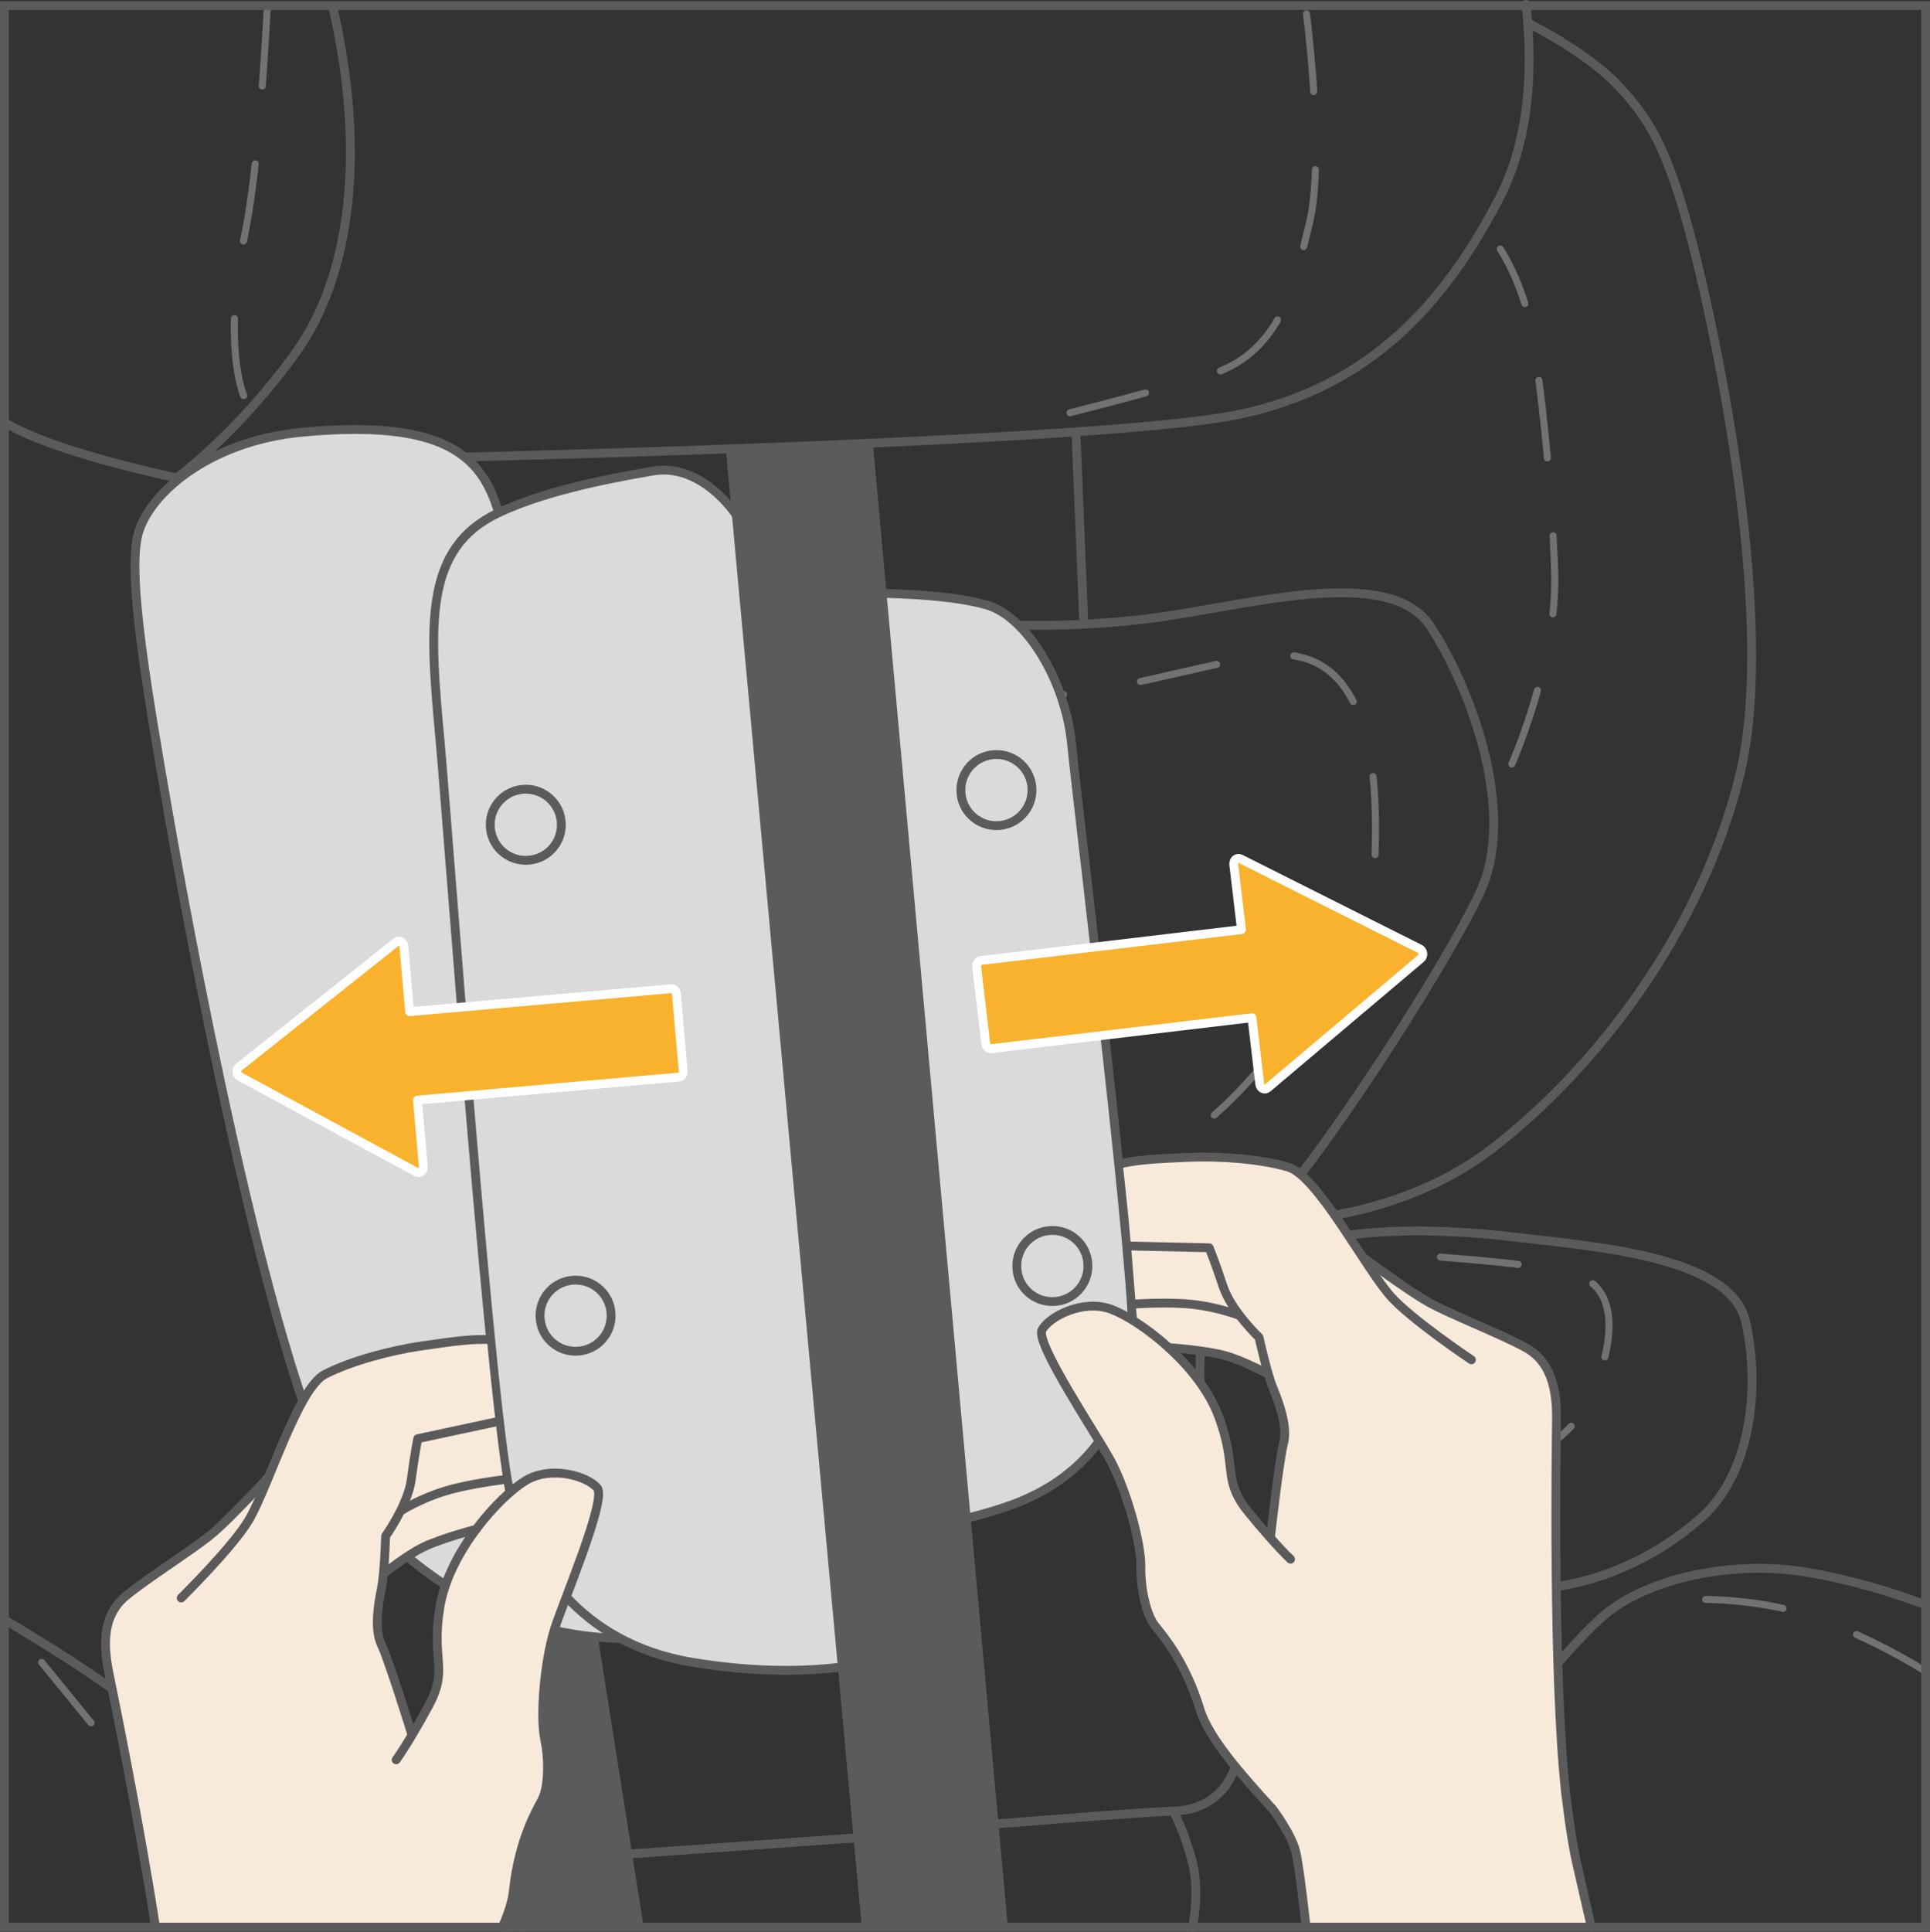 <?xml version="1.0" encoding="UTF-8"?>
<!DOCTYPE svg PUBLIC "-//W3C//DTD SVG 1.1//EN" "http://www.w3.org/Graphics/SVG/1.1/DTD/svg11.dtd">
<!-- Creator: CorelDRAW 2018 (64-Bit) -->
<svg xmlns="http://www.w3.org/2000/svg" xml:space="preserve" width="20.925mm" height="20.941mm" version="1.1" style="shape-rendering:geometricPrecision; text-rendering:geometricPrecision; image-rendering:optimizeQuality; fill-rule:evenodd; clip-rule:evenodd"
viewBox="0 0 329.58 329.83"
 xmlns:xlink="http://www.w3.org/1999/xlink">
 <rect x="0" y="0" width="329.58" height="329.83" fill="#333333" stroke="none"/>
 <defs>
  <style type="text/css">
   <![CDATA[
    .str2 {stroke:#FEFEFE;stroke-width:1.51;stroke-linecap:round;stroke-linejoin:round;stroke-miterlimit:4}
    .str0 {stroke:#5B5B5B;stroke-width:1.51;stroke-linecap:round;stroke-linejoin:round;stroke-miterlimit:10}
    .str1 {stroke:#727271;stroke-width:1.2;stroke-linecap:round;stroke-linejoin:round;stroke-miterlimit:10;stroke-dasharray:13.334 13.334}
    .fil1 {fill:none;fill-rule:nonzero}
    .fil2 {fill:#DADADA;fill-rule:nonzero}
    .fil0 {fill:#5B5B5B;fill-rule:nonzero}
    .fil3 {fill:#F7EADA;fill-rule:nonzero}
    .fil4 {fill:#F9B22D;fill-rule:nonzero}
   ]]>
  </style>
 </defs>
 <g id="Слой_x0020_1">
  <polygon class="fil0" points="85.55,329.01 109.13,328.84 101.09,277.93 76.39,271.58 "/>
  <polygon class="fil1 str0" points="101.09,277.93 109.13,328.83 85.56,329.01 76.39,271.58 "/>
  <path class="fil2" d="M110.92 279.59c0,0 -22.3,-176.48 -24.82,-188.21 -2.44,-11.34 -6.5,-20.24 -34.54,-17.59 -16.18,1.53 -26.77,10.9 -28.15,18.11 -1.38,7.21 1.31,23.96 5.64,48.62 4.33,24.65 19.2,103.27 30.91,116.04 11.71,12.77 21.83,18.45 32.32,21.22 10.48,2.77 18.64,1.82 18.64,1.82z"/>
  <path class="fil1 str0" d="M110.92 279.59c0,0 -22.3,-176.48 -24.82,-188.21 -2.44,-11.34 -6.5,-20.24 -34.54,-17.59 -16.18,1.53 -26.77,10.9 -28.15,18.11 -1.38,7.21 1.31,23.96 5.64,48.62 4.33,24.65 19.2,103.27 30.91,116.04 11.71,12.77 21.83,18.45 32.32,21.22 10.48,2.77 18.64,1.82 18.64,1.82z"/>
  <path class="fil1 str0" d="M0.97 72.23c8.4,5.07 29.22,9.36 29.22,9.36 0,0 10.62,-7.81 20.39,-21.48 9.35,-13.08 11.98,-34.22 6.21,-59.12"/>
  <path class="fil1 str0" d="M260.6 0.75c1.28,11.66 0.44,23.48 -4.63,33.23 -9.03,17.34 -21.73,32.24 -44.93,36.88 -23.2,4.64 -131.55,7.16 -131.55,7.16"/>
  <path class="fil1 str0" d="M165.85 106.35c0,0 13.02,1.3 29.63,-0.65 16.61,-1.95 41.68,-9.77 48.84,1.3 7.16,11.07 14.65,31.91 8.46,45.26 -6.18,13.35 -29.95,49.82 -37.77,56.33 -7.81,6.51 -10.09,11.07 -10.09,25.72 0,14.65 5.53,44.93 6.83,56.01 1.3,11.07 -2.28,18.56 -11.4,18.89 -9.12,0.33 -50.24,3.85 -50.24,3.85"/>
  <line class="fil1 str0" x1="183.76" y1="74.44" x2="185.06" y2= "106.02" />
  <path class="fil1 str0" d="M261.26 4.1c0,0 9.77,4.88 14.98,10.42 5.21,5.53 8.47,10.42 12.7,26.7 4.23,16.28 14.56,65.18 8.14,91.17 -6.51,26.38 -24.1,49.57 -42.01,63.5 -17.58,13.67 -40.05,12.7 -40.05,12.7"/>
  <path class="fil1 str0" d="M206.88 219.34c0,0 12.05,-5.53 18.89,-7.49 6.84,-1.96 19.21,-2.28 32.89,-0.65 13.67,1.63 36.79,3.26 39.4,14.32 2.61,11.07 0.98,26.05 -7.49,33.54 -8.46,7.49 -18.56,11.4 -27.03,12.05 -8.47,0.65 -11.07,2.93 -12.05,6.84 -0.98,3.91 -1.96,10.42 -0.66,13.67 1.31,3.26 3.91,6.18 3.91,6.18 0,0 11.4,-14.97 18.56,-21.49 7.16,-6.52 21.16,-9.77 33.53,-8.14 5.44,0.71 13.45,2.62 21.66,5.7"/>
  <path class="fil1 str0" d="M0.82 276.61c0.9,0.48 1.86,1.03 2.87,1.66 10.42,6.51 29.3,17.26 42.33,37.77 2.46,3.87 5.26,8.27 8.17,12.85"/>
  <line class="fil1 str0" x1="148.06" y1="313.65" x2="49.93" y2= "320.6" />
  <path class="fil1 str0" d="M200.37 309.21c0,0 1.95,3.58 3.26,8.79 1.3,5.21 0,11.07 0,11.07"/>
  <path class="fil1 str1" d="M328.8 285.31c-6.16,-3.79 -13.15,-7.14 -19.35,-9.31 -9.77,-3.42 -21,-2.93 -21,-2.93"/>
  <path class="fil1 str1" d="M253.28 301.88c0,0 -2.45,4.4 -7.82,6.35 -5.37,1.95 -16.12,-3.91 -19.05,-11.72 -2.93,-7.82 -5.37,-19.54 -5.37,-26.86 0,-7.33 2.45,-11.72 13.68,-12.21 11.23,-0.49 32.72,-8.31 37.12,-19.05 4.4,-10.74 3.91,-18.07 -1.95,-20.51 -5.86,-2.44 -33.7,-3.91 -33.7,-3.91"/>
  <path class="fil1 str1" d="M185.88 206.15c0,0 14.16,-8.79 23.45,-17.58 9.27,-8.79 24.9,-29.8 25.4,-40.54 0.48,-10.75 0,-21 -3.42,-27.84 -3.42,-6.84 -8.79,-9.77 -18.56,-7.82 -9.77,1.96 -20.52,4.88 -28.33,5.86 -7.82,0.98 -12.7,1.96 -12.7,1.96"/>
  <line class="fil1 str1" x1="101.55" y1="101.83" x2="77.26" y2= "103.26" />
  <path class="fil1 str1" d="M258.17 130.44c0,0 7.81,-17.59 7.32,-32.73 -0.48,-15.14 -2.44,-32.72 -3.91,-41.02 -1.47,-8.31 -5.37,-14.17 -5.37,-14.17"/>
  <path class="fil1 str1" d="M223.11 2.36c1.91,16.02 2.15,29.59 0.37,36.26 -1.95,7.33 -3.73,21.44 -16.92,25.35 -13.19,3.91 -26.44,7.15 -26.44,7.15"/>
  <path class="fil1 str1" d="M41.62 67.54c0,0 -3.73,-8.41 0.17,-27.45 1.91,-9.33 3.12,-25.2 3.86,-38.98"/>
  <path class="fil1 str1" d="M7.11 283.81c0,0 15.63,19.05 24.91,30.77 2.09,2.63 5.38,6.7 9.23,11.42 0.74,0.9 1.49,1.82 2.26,2.76"/>
  <path class="fil2" d="M144.64 261.52c0,0 -12.59,-144.69 -12.82,-150.44 -0.23,-5.75 2.27,-9.78 10.2,-9.85 7.93,-0.06 19.81,0.11 26.5,2.06 6.68,1.95 13.42,12.77 14.48,23.79 1.06,11.02 11.49,95.08 10.42,103.89 -1.08,8.81 -5.75,21.05 -21.91,26.38 -16.17,5.32 -26.86,4.18 -26.86,4.18z"/>
  <path class="fil1 str0" d="M144.64 261.52c0,0 -12.59,-144.69 -12.82,-150.44 -0.23,-5.75 2.27,-9.78 10.2,-9.85 7.93,-0.06 19.81,0.11 26.5,2.06 6.68,1.95 13.42,12.77 14.48,23.79 1.06,11.02 11.49,95.08 10.42,103.89 -1.08,8.81 -5.75,21.05 -21.91,26.38 -16.17,5.32 -26.86,4.18 -26.86,4.18z"/>
  <path class="fil2" d="M149.71 283.48c0,0 -19.15,-179.88 -20.21,-186.97 -1.06,-7.1 -8.94,-17.64 -17.95,-16.11 -9.01,1.53 -19.15,3.7 -26.43,7.15 -12.86,6.07 -11.79,19.29 -9.97,38.96 1.27,13.72 8.93,118.85 12.19,129.42 3.25,10.57 11.38,24.64 30.94,27.88 19.56,3.24 31.43,-0.32 31.43,-0.32z"/>
  <path class="fil1 str0" d="M149.71 283.48c0,0 -19.15,-179.88 -20.21,-186.97 -1.06,-7.1 -8.94,-17.64 -17.95,-16.11 -9.01,1.53 -19.15,3.7 -26.43,7.15 -12.86,6.07 -11.79,19.29 -9.97,38.96 1.27,13.72 8.93,118.85 12.19,129.42 3.25,10.57 11.38,24.64 30.94,27.88 19.56,3.24 31.43,-0.32 31.43,-0.32z"/>
  <polygon class="fil0" points="148.34,75.52 171.23,328.77 147.78,329.13 124.77,76.59 "/>
  <line class="fil1 str0" x1="147.89" y1="328.65" x2="124.76" y2= "77.18" />
  <line class="fil1 str0" x1="148.34" y1="76.11" x2="171.35" y2= "329.01" />
  <path class="fil3" d="M85.47 329.04c2.93,-8.08 4.15,-15.97 6.08,-19.5 2.64,-4.81 1.11,-10.77 1.14,-17.13 0.03,-4.99 0.62,-10.25 2.25,-14.99 1.22,-3.53 2.64,-7 3.92,-10.51 0.96,-2.63 1.91,-5.27 2.66,-7.97 0.3,-1.09 1.35,-3.78 0.5,-4.86 -2.03,-2.58 -6.8,-2.98 -9.71,-2.29 -3.03,0.71 -5.48,3.09 -7.56,5.27 -5.32,5.56 -9.35,12.46 -9.97,20.24 -0.23,2.87 0.33,5.72 0.15,8.58 -0.08,1.36 -0.45,2.67 -0.99,3.92 -0.22,0.51 -2.85,4.74 -3.54,6.71 -0.26,-2.14 -1.61,-6.05 -2.65,-9.3 -0.27,-0.86 -3.15,-7.12 -3.17,-8.28 -0.1,-5.37 0.09,-8.6 2.89,-12.21 4.54,-2.92 13.21,-5.43 13.21,-5.43l5.62 -6.43c0,0 -0.66,-3.65 -1.57,-11.32 -0.88,-7.4 -1.56,-14.7 -1.56,-14.7 0,0 -2.3,0.19 -3.92,0.27 -8.97,0.48 -14.86,2.69 -22.7,4.81 -2.97,0.8 -4.98,5.78 -6.21,8.2 -1.66,3.23 -2.9,6.72 -4.7,9.87 -1.49,2.64 1.49,-2.63 0,0 -2.36,4.16 -6.7,7.85 -10.45,10.71 -4.06,3.11 -8.46,5.76 -12.53,8.88 -2.22,1.71 -4.49,2.65 -4.6,7.8 -0.14,6.9 3.42,19.83 5.18,29.83 1.15,6.53 2.27,13.17 3.25,19.61l59 0.24z"/>
  <path class="fil1 str0" d="M30.94 272.82c0,0 8.8,-8.68 11.52,-13.26 3.36,-5.65 8.42,-22.56 13.01,-24.92 4.61,-2.36 11.39,-4.1 16.3,-4.82 5.64,-0.83 8.86,-1.26 11.94,-1.12"/>
  <path class="fil1 str0" d="M45.81 252.18c0,0 -6.34,6.92 -9.58,9.65 -3.25,2.72 -11.03,7.56 -14.78,10.68 -3.76,3.12 -3.95,7.85 -2.84,13.19 0.65,3.15 4.99,24.3 7.92,43.12"/>
  <path class="fil1 str0" d="M70.28 295.97c0,0 -3.87,-12.51 -5.14,-15.16 -1.28,-2.66 -0.54,-7 0,-9.66 0.54,-2.67 0.71,-8.9 0.71,-8.9 0,0 3.82,-5.35 4.38,-9.66 0.57,-4.31 1.11,-6.97 1.11,-6.97l13.4 -2.87"/>
  <path class="fil1 str0" d="M68.69 257.8c0,0 3.08,-1.93 7.26,-3.22 4.18,-1.28 10.13,-1.96 10.13,-1.96"/>
  <path class="fil1 str0" d="M65.86 268.41c0,0 3.52,-2.84 6.37,-4.25 3.08,-1.51 9.1,-3.08 9.1,-3.08"/>
  <path class="fil1 str0" d="M85.87 328.82c0.96,-2.21 1.62,-4.27 1.81,-6.07 0.89,-8.39 3.78,-13.46 4.85,-15.43 1.06,-1.98 1.3,-6.43 0.49,-10.36 -0.82,-3.93 -0.09,-13.16 1.67,-18.81 1.42,-4.55 8.91,-22.06 7.32,-24.08 -1.59,-2.01 -7.85,-3.95 -12.28,-1.27 -4.43,2.67 -13.02,12.08 -14.6,21.48 -1.57,9.41 1.59,10.51 -2.03,17.12 -3.61,6.61 -5.45,9.05 -5.45,9.05"/>
  <path class="fil1 str0" d="M164.13 135.68c0.43,3.32 3.48,5.67 6.81,5.23 3.33,-0.43 5.67,-3.48 5.24,-6.81 -0.43,-3.32 -3.48,-5.67 -6.81,-5.23 -3.33,0.44 -5.67,3.49 -5.23,6.81z"/>
  <path class="fil1 str0" d="M173.68 216.93c0.43,3.33 3.48,5.67 6.81,5.23 3.33,-0.43 5.67,-3.48 5.24,-6.81 -0.43,-3.33 -3.48,-5.67 -6.81,-5.23 -3.33,0.43 -5.67,3.48 -5.23,6.81z"/>
  <path class="fil1 str0" d="M83.77 141.6c0.43,3.32 3.48,5.67 6.81,5.23 3.33,-0.43 5.67,-3.48 5.23,-6.81 -0.43,-3.32 -3.48,-5.67 -6.81,-5.23 -3.33,0.43 -5.67,3.48 -5.23,6.81z"/>
  <path class="fil1 str0" d="M92.27 225.41c0.43,3.33 3.48,5.67 6.81,5.23 3.32,-0.43 5.67,-3.48 5.23,-6.81 -0.43,-3.33 -3.48,-5.67 -6.81,-5.23 -3.33,0.43 -5.67,3.48 -5.23,6.81z"/>
  <path class="fil3" d="M177.94 227.07c1.51,-2.91 6.12,-4.21 9.11,-4.08 3.11,0.13 5.96,2.02 8.42,3.77 6.26,4.46 11.51,10.49 13.58,18 0.77,2.78 0.75,5.68 1.46,8.46 0.33,1.32 0.95,2.54 1.71,3.66 0.32,0.46 3.69,4.12 4.73,5.93 -0.15,-2.15 0.45,-6.24 0.86,-9.62 0.1,-0.89 1.76,-7.59 1.56,-8.73 -0.91,-5.3 -1.7,-8.43 -5.13,-11.45 -5,-2.02 -13.98,-2.87 -13.98,-2.87l-6.1 -4.65c0,0 -0.32,-4.25 -0.96,-11.95 -0.63,-7.5 -1.47,-14.8 -1.47,-14.8 0,0 2.29,-0.26 3.9,-0.48 8.89,-1.21 15.09,-0.14 23.2,0.46 3.07,0.23 5.97,4.75 7.64,6.89 2.23,2.87 4.11,6.06 6.47,8.82 3.08,3.64 8.05,6.44 12.27,8.55 4.57,2.3 10.06,4.3 14.63,6.6 3.05,1.53 5.71,5.71 5.9,13.75 0.31,13.71 0.06,34.63 0.62,52.81 0.39,12.86 4.59,29.4 5.04,32.68l-48.58 0.18c-0.18,-6.79 -1.61,-16.25 -7.17,-21.95 -9.98,-10.23 -13.45,-22.93 -16.71,-26.92 -3.48,-4.26 -3.42,-10.9 -4.65,-17.15 -0.97,-4.9 -2.53,-9.95 -5.02,-14.31 -1.86,-3.24 -3.9,-6.38 -5.82,-9.59 -1.43,-2.4 -2.86,-4.82 -4.1,-7.33 -0.5,-1.01 -2.04,-3.47 -1.41,-4.68z"/>
  <path class="fil1 str0" d="M251.27 232.16c0,0 -10.27,-6.88 -13.8,-10.86 -4.36,-4.92 -12.51,-20.57 -17.46,-22.04 -4.96,-1.46 -11.95,-1.88 -16.91,-1.68 -5.7,0.24 -8.93,0.43 -11.93,1.14"/>
  <path class="fil1 str0" d="M232.8 214.68c0,0 7.52,5.61 11.22,7.68 3.69,2.06 12.25,5.36 16.52,7.72 4.27,2.36 5.35,6.97 5.26,12.42 -0.07,4.44 -0.61,43.82 1.53,63.28 0,0 0.85,7.7 1.92,12.34 1.07,4.65 2.5,10.9 2.5,10.9"/>
  <path class="fil1 str0" d="M216.97 262.28c0,0 1.46,-13.01 2.21,-15.85 0.76,-2.84 -0.78,-6.97 -1.81,-9.49 -1.03,-2.52 -2.37,-8.61 -2.37,-8.61 0,0 -4.75,-4.54 -6.12,-8.66 -1.37,-4.12 -2.39,-6.64 -2.39,-6.64l-13.7 -0.31"/>
  <path class="fil1 str0" d="M211.38 224.49c0,0 -3.39,-1.32 -7.74,-1.8 -4.34,-0.48 -10.31,-0.03 -10.31,-0.03"/>
  <path class="fil1 str0" d="M216.15 234.38c0,0 -3.99,-2.14 -7.06,-2.98 -3.31,-0.9 -9.51,-1.33 -9.51,-1.33"/>
  <path class="fil1 str0" d="M220.38 266.19c0,0 -2.27,-2.04 -7.05,-7.86 -4.79,-5.81 -1.89,-7.49 -5.2,-16.44 -3.31,-8.94 -13.52,-16.57 -18.37,-18.36 -4.85,-1.8 -10.64,1.27 -11.82,3.54 -1.19,2.28 9.45,18.07 11.71,22.28 2.79,5.22 5.24,14.15 5.17,18.16 -0.06,4.01 1.03,8.33 2.43,10.08 1.41,1.75 5.2,6.17 7.66,14.25 1.51,4.93 7.16,11.27 12.45,17.06 0,0 3.15,4.21 3.87,7.07 0.71,2.86 1.78,12.86 1.78,12.86"/>
  <path class="fil4" d="M168.34 178.18c0.06,0.52 0.48,0.9 0.93,0.85l44.52 -5.28 1.33 11.34c0.04,0.33 0.24,0.62 0.51,0.76 0.28,0.14 0.59,0.1 0.83,-0.1l26.19 -22.12c0.23,-0.2 0.36,-0.53 0.32,-0.86 -0.03,-0.34 -0.23,-0.63 -0.51,-0.77l-30.64 -15.38c-0.27,-0.13 -0.59,-0.1 -0.82,0.1 -0.23,0.2 -0.36,0.53 -0.32,0.86l1.32 11.13 -44.51 5.28c-0.46,0.06 -0.77,0.52 -0.71,1.04l1.56 13.16z"/>
  <path class="fil1 str2" d="M168.34 178.18c0.06,0.52 0.48,0.9 0.93,0.85l44.52 -5.28 1.33 11.34c0.04,0.33 0.24,0.62 0.51,0.76 0.28,0.14 0.59,0.1 0.83,-0.1l26.19 -22.12c0.23,-0.2 0.36,-0.53 0.32,-0.86 -0.03,-0.34 -0.23,-0.63 -0.51,-0.77l-30.64 -15.38c-0.27,-0.13 -0.59,-0.1 -0.82,0.1 -0.23,0.2 -0.36,0.53 -0.32,0.86l1.32 11.13 -44.51 5.28c-0.46,0.06 -0.77,0.52 -0.71,1.04l1.56 13.16z"/>
  <path class="fil4" d="M116.67 182.86c0.04,0.52 -0.29,0.98 -0.74,1.02l-44.65 3.93 1.01 11.37c0.02,0.34 -0.11,0.66 -0.34,0.86 -0.24,0.19 -0.56,0.21 -0.83,0.07l-30.16 -16.31c-0.27,-0.14 -0.46,-0.44 -0.49,-0.78 -0.03,-0.33 0.09,-0.67 0.34,-0.85l26.85 -21.32c0.24,-0.19 0.55,-0.22 0.83,-0.07 0.27,0.14 0.46,0.44 0.48,0.78l0.98 11.16 44.65 -3.92c0.46,-0.04 0.86,0.34 0.91,0.87l1.16 13.21z"/>
  <path class="fil1 str2" d="M116.67 182.86c0.04,0.52 -0.29,0.98 -0.74,1.02l-44.65 3.93 1.01 11.37c0.02,0.34 -0.11,0.66 -0.34,0.86 -0.24,0.19 -0.56,0.21 -0.83,0.07l-30.16 -16.31c-0.27,-0.14 -0.46,-0.44 -0.49,-0.78 -0.03,-0.33 0.09,-0.67 0.34,-0.85l26.85 -21.32c0.24,-0.19 0.55,-0.22 0.83,-0.07 0.27,0.14 0.46,0.44 0.48,0.78l0.98 11.16 44.65 -3.92c0.46,-0.04 0.86,0.34 0.91,0.87l1.16 13.21z"/>
  <path class="fil0" d="M-0 329.78l329.58 0 0 -329.58 -329.58 0 0 329.58zm1.51 -328.08l326.57 0 0 326.56 -326.57 0 0 -326.56z"/>
 </g>
</svg>
